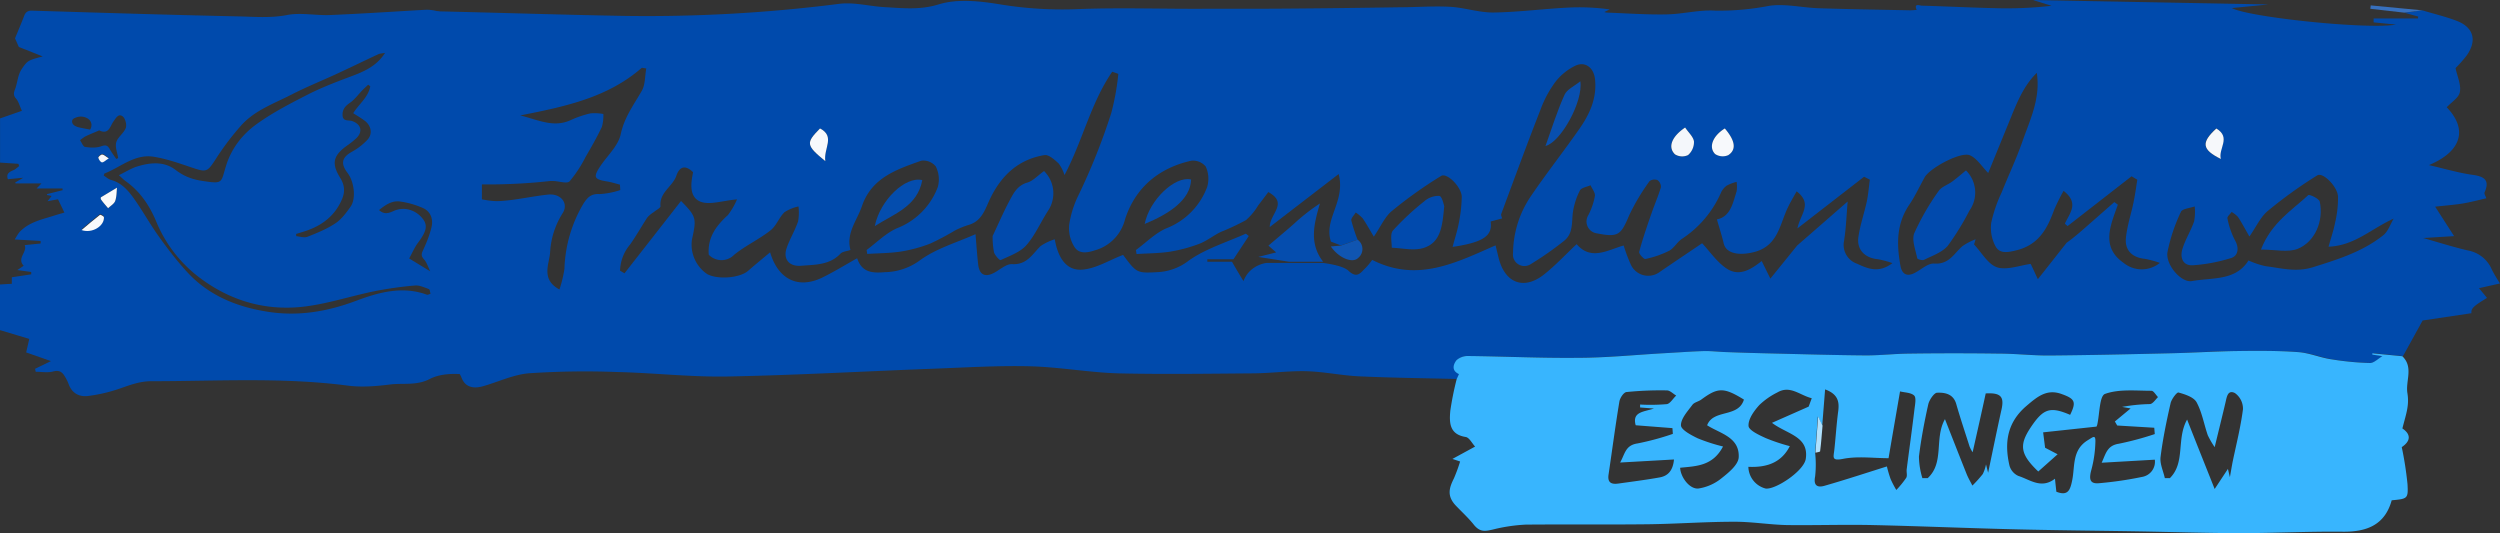 <svg id="Layer_1" data-name="Layer 1" xmlns="http://www.w3.org/2000/svg" xmlns:xlink="http://www.w3.org/1999/xlink" viewBox="0 0 2774.22 591.57"><rect x="0" y="0" width="2774.22" height="591.57" fill="#333333" stroke="none"/><defs><style>.cls-1{fill:none;}.cls-2{clip-path:url(#clip-path);}.cls-3{fill:#004aac;}.cls-4{fill:#f4f7fb;}.cls-5{fill:#f9fafc;}.cls-6{fill:#f8fafc;}.cls-7{fill:#f5f7fb;}.cls-8{clip-path:url(#clip-path-2);}.cls-9{fill:#38b5fe;}.cls-10{fill:#3770be;}.cls-11{fill:#054dae;}.cls-12{fill:#f7f9fc;}.cls-13{fill:#1055b1;}.cls-14{fill:#f6f8fb;}.cls-15{fill:#afe1fe;}.cls-16{fill:#014aad;}.cls-17{fill:#044dae;}.cls-18{fill:#084faf;}.cls-19{fill:#014bad;}</style><clipPath id="clip-path" transform="translate(-120.25 -1227.32)"><rect class="cls-1" x="18.25" y="1043.77" width="636.75" height="882.23"/></clipPath><clipPath id="clip-path-2" transform="translate(-120.25 -1227.32)"><rect class="cls-1" x="605.4" y="1133.86" width="2391.6" height="826.14"/></clipPath></defs><g class="cls-2"><g id="Layer_2" data-name="Layer 2"><g id="Layer_1-2" data-name="Layer 1-2"><path class="cls-3" d="M766.65,1406.36c-4.09,10.1-9.7,18.48-20.4,23.12-13,5.61-25.44,12.35-37.58,18.31,5.76,1.71,12.06,3.46,18.31,5.52s8.54,7.66,7.56,12.94c-.68,3.68-4.62,8.12-8.19,9.63-7.77,3.27-16.24,4.87-25.12,7.35,1.55,2.13,2.6,4.19,4.19,5.66,13,12,4.14,23.45-7.87,28.07-4.62,1.79-10.2,1.31-15.36,1.39-11.4.17-22.83-.06-34.24.16-2.21,0-4.4,1.35-6.6,2.09.17.71.34,1.42.51,2.15,14.39,1.22,28.71,2.42,43,3.7,5.68.5,11.32,1.45,17,1.7,8.74.39,13.53,5.78,17,12.84,2.88,5.71-1.19,14-9.85,17.88-6,2.67-12.75,3.76-19.29,4.82-10.17,1.64-20.44,2.64-30.86,4.4,11.91,3.18,23.45,9.74,36.27,7.27,9.8-1.93,17.78-1,24.95,6.18,2.49,2.49,5.66,4.31,8.46,6.41l-11.34,5.68,12,6.42c-21.11,14-44.32,15.08-69.67,12.63l17,21-1.92,1.82-6.35-3.15c.48,2.42.85,4.25,1.33,6.63-11.31,1.41-21.37,5.56-33.5,4-12.71-1.59-27.84-.87-38.82,4.82-14.84,7.71-29.56,4.37-44.15,6.16-15.36,1.93-31.31,3.28-46.55,1.3-72.73-9.52-145.67-4.94-218.54-4.93-12.66,0-23.88,4.31-35.51,8.39a171.43,171.43,0,0,1-34.56,8c-10,1.27-18.08-3.16-21.72-13.61a46.9,46.9,0,0,0-4.21-8.3c-2.88-4.89-6.25-7-12.79-5.27-6,1.62-12.87.34-19.36.34l-.71-3.31,17.57-8.53-27.45-9.64,3.46-15-32.55-9.75v-50.63l13.17-.8V1535l21.56-3.27-.07-2.62L139.52,1527l7-4.77c-7.9-8.53,4.34-15.07,1.14-22.92l17.66-1.78,0-2.82-28.75-1.67c2.25-3.43,3.65-6.45,5.81-8.67,10.74-11,25.06-13.62,38.61-18,3.71-1.21,7.5-2.21,10.73-3.15l-7.12-14.77L173,1450.6l4.56-5.85-5-1-.24-1,17.46-4.41-.23-1.87H160.87l5.43-5.67H137.61l-.58-.91,9-5.33L129,1426.19c-2.15-6,1.46-8.07,6.11-10,2.35-1,4.28-3,6.39-4.54l-.8-2.55-20.4-1.37v-49l24.25-8.43c-2.6-5.61-3.68-10.44-6.56-13.64-4.2-4.63-1.54-8.36-.27-12.53,2-6.61,2.68-14.11,6.31-19.66,6.88-10.52,8-10.28,23.6-14.55l-26.51-10.5c-1.31-3-2.63-6-4.19-9.56,3.09-7.53,6.71-16,10-24.56,1.64-4.46,4-6.3,9-6.15,75.9,2.32,151.79,4.7,227.75,6.33,18.24.39,36.48,2.11,55.07-1.48,15.36-3,31.95.7,47.93,0,34.94-1.45,69.83-3.78,104.74-5.78,11.32-.64,21.27,3.27,30.82,8.92,3.63,2.15,9,2.5,8.36,8.42-.3,2.76-1.92,5.37-2.78,8.09s-2.74,5.58-2,7.71,3.91,4.65,6.23,4.89c19.58,2,39.25,3.23,58.81,5.35a98.94,98.94,0,0,1,21.78,5.22c8.48,3,11,9.06,9.29,18a150,150,0,0,0-2.14,17.56c-.65,9.44-5.6,15-15.08,15.36-11.11.35-22.25,0-33.37.06a8.51,8.51,0,0,0-5.38,1.92c2.21.89,4.33,2.2,6.61,2.6,25.21,4.33,50.39,8.82,75.68,12.52,5.88.87,12.15,3.49,11.7,7.93-1,9.27,6.33,15.18,6.82,23.39Q766.65,1396.21,766.65,1406.36Zm-514.49,15.35c7.76-3.75,13.85-7.66,20.54-9.72,14.49-4.44,29.86-5.78,42.36,3.86,9.33,7.22,18.81,10.6,30.1,12.29,23,3.51,20.07,2.09,25.92-16.78,6.06-19.69,18.38-35.16,34.31-46.58,17.27-12.38,36.47-22.32,55.48-32.07,14.65-7.51,30.12-13.57,45.58-19.36s30.79-11.24,41.11-27.35c-3.15.61-5.62.62-7.68,1.57-15.2,7.07-30.27,14.45-45.49,21.48-16.83,7.8-34.1,14.73-50.59,23.19-19.67,10.11-41.27,17.58-56.39,34.81a296.35,296.35,0,0,0-26,34.07c-11.65,18-11,18-31.2,11.14-12.93-4.37-26.05-8.85-39.45-11-20.95-3.38-36.6,11.56-54.52,18.58-.32.12-.37.9-.88,2.36,2.58,1.56,5.14,4,8.15,4.82,11.28,3,18.6,11.23,24.85,19.92,10.07,14,18.39,29.25,28.45,43.25,9.82,13.68,20.15,27.17,31.57,39.51,24.3,26.13,55.58,38.55,90.29,43.77,33.42,5,65.15-.52,96.59-12.29,25.25-9.47,51.32-16.78,78.59-6.89,1.15.41,2.79-.58,4.2-1-.61-1.81-.78-4.82-1.92-5.22-5-1.8-10.45-4.39-15.47-3.92a407.46,407.46,0,0,0-45.21,6.4c-25.06,5.14-49.65,13.24-74.87,16.65-43.9,5.94-84.47-5.5-119.65-32.39a148.25,148.25,0,0,1-47.14-61.23c-7.6-18.31-18.11-33.94-34.4-45.44C257.4,1426.72,255.68,1424.84,252.16,1421.71Zm279-98.62-2.36-1.81c-2.09,2-4.24,4-6.25,6-4.7,4.81-8.74,10.54-14.16,14.26s-8.32,7.57-8,13.77c.36,7.16,6.86,5,10.73,6.37,9.86,3.56,12.08,11.61,4.56,19a90.73,90.73,0,0,1-10.8,8.55c-15,10.91-17,19.52-7.08,35.5,4.8,7.77,5.56,15.23,2,23.57-7.68,18.17-21.7,29-39.83,35.14-3.68,1.25-7.41,2.33-11.11,3.49,0,.83.09,1.66.15,2.5,4.15.31,8.85,2,12.34.66,10.68-4.21,21.55-8.6,31-14.9,6.82-4.52,12.19-11.76,17-18.64,6.23-8.9,3.95-27.68-3.41-37.31-8.15-10.68-6.23-17.53,5.29-23.77a68.87,68.87,0,0,0,16.77-13.08c5.89-6.2,4.34-15.42-2.77-20.89-4-3.09-8.46-5.6-13-8.56,6.1-10.06,16.8-17.53,18.87-29.89Zm66.52,205.32c-2.45-4.93-3.84-9.86-6.89-13.27-3.23-3.61-3.12-5.78-1.16-10,3.9-8.36,7.46-17.09,9.51-26,2-8.67-1-17.19-9.6-21a96.25,96.25,0,0,0-25.11-7.19c-9-1.31-16.37,3.58-23.56,9.49,6,5.44,11.09,3.28,16.45.9,11.37-5.06,24.61-1.17,32.4,9.21,5.31,7.09,3.51,13.94-5.16,25.48-4.35,5.79-7.26,12.7-10.27,18.1ZM249.28,1403.72l2.11-1c-.88-5.89-3.62-12.32-2.13-17.53,1.65-5.79,8.39-10.05,10.55-15.86,1.32-3.53-.47-10.6-3.35-12.77-4.73-3.64-7.39,1.49-10.32,5.55-3.64,5-5.09,15-15.53,10-.49-.23-1.42.41-2.13.71-4.38,1.86-8.85,3.6-13.13,5.69-2.26,1.11-4.21,2.89-6.3,4.33,1.84,2.63,3.39,7.17,5.56,7.51,5.76.88,12.37,1.27,17.72-.65s7.43-1,9.84,3.31C244.21,1396.71,246.86,1400.14,249.28,1403.72Zm-17,42.53a2.88,2.88,0,0,0,.1,2.53c2.35,3.38,5.18,6.42,7.82,9.63,2.71-2.67,6.71-4.87,7.86-8.09,1.74-4.82,1.52-10.42,2-14.72Zm-12-75.1c3.84-6.56,0-13.64-9.49-14.45-3.46-.31-9.75,1.76-10.31,3.92-1.29,4.92,3.49,7.19,8,8.2C212.1,1369.59,215.69,1370.25,220.3,1371.15Zm-9.6,110.66c12,4.15,25.45-4.7,24.84-14.26-.06-1-3.84-3-4.38-2.63-6.63,5.16-13,10.69-20.42,16.89Zm30.21-79.36c-3.44-2.13-5.32-4.14-7.3-4.24-1.45-.08-4.47,2.7-4.26,3.61.46,2,2.42,4.92,4,5.07,1.89.21,4-2.17,7.6-4.44Z" transform="translate(-120.25 -1227.32)"/><path class="cls-4" d="M765.76,1406.36v-20.31C769.88,1390.62,769.88,1401.78,765.76,1406.36Z" transform="translate(-120.25 -1227.32)"/><path class="cls-5" d="M232.27,1446.25l17.81-10.68c-.51,4.3-.29,9.86-2,14.72-1.17,3.22-5.15,5.42-7.86,8.09-2.64-3.18-5.47-6.22-7.82-9.63A2.82,2.82,0,0,1,232.27,1446.25Z" transform="translate(-120.25 -1227.32)"/><path class="cls-6" d="M210.74,1482.63c7.39-6.2,13.79-11.73,20.46-16.88.54-.42,4.32,1.6,4.38,2.63C236.19,1477.94,222.69,1486.78,210.74,1482.63Z" transform="translate(-120.25 -1227.32)"/><path class="cls-7" d="M240.94,1403.05c-3.62,2.27-5.76,4.63-7.56,4.44-1.57-.15-3.53-3.06-4-5.07-.21-1,2.81-3.69,4.26-3.61C235.63,1398.91,237.51,1401,240.94,1403.05Z" transform="translate(-120.25 -1227.32)"/></g></g></g><g class="cls-8"><g id="Layer_2-2" data-name="Layer 2"><g id="Layer_1-2-2" data-name="Layer 1-2"><path class="cls-3" d="M1737.25,1647.87c-36.25-.89-72.51-1.27-108.7-2.93-19.12-.89-38.74-5.1-58.18-5.67s-39.7,2.23-59.58,2.36c-49.89.38-99.91,1.14-149.8,0-32.56-1-65-7-97.56-7.84-35.68-.89-71.49,1.34-107.24,2.68-76.46,2.86-152.6,7.2-228.94,8.66-40.84.7-81.82-4.08-122.72-5a928,928,0,0,0-97.11,1.4c-17.27,1.4-34,9.49-51,14.34-9.68,2.8-19.11,1.78-23.51-8.29-5.54-13.57-13.7-19.94-28.48-16.56-1.6,0-3.44-.83-8.22-2l15.29-10.14-24.6-10,3.51-11.91-81.63-37.47c5.42-19.88,21.1-18,34.28-20.77a288.22,288.22,0,0,0,51-14.53l-10.7-2.62,4.46-26.57,14.87-2.42v-3.06l-23.79-1.53c11-21.6,33.13-20.83,53-30.13-15.23-12.37-22.94-31.86-46.65-30.65-5.09,0-10.38-4.72-17.58-8.29l15.48-12.74-24.59-2.68c3.88-15.35,3-16-19.5-17.39,4-9.24-2.68-22.18,12.74-26.57,10.32-3,20.77-7.27,30.71-11.09-10.26-31.86-3.37-51,20.84-58.69-1-1.08-1.72-2.55-2.8-3-25.49-9-29.63-21.16-13.89-42.82a16.52,16.52,0,0,1,12.36-4.21c70.09,1.53,140.18,3.89,210.27,5.16a1683.75,1683.75,0,0,0,242.14-13.31c16.56-2.11,34,2.8,51,3.69,19.88,1.09,38.74,3.32,59.58-3.12s45.69-3.63,68,0a424.09,424.09,0,0,0,87.61,5.23c47.28-1.79,94.75,0,142.16-.37h59.39c51-.19,102-.84,152.92-1.61,19.12,0,38.24-1.53,56.91-.57,16.12.83,31.86,6.37,48.1,6.37,27.53-.38,54.93-4,82.46-5.42a243.2,243.2,0,0,1,47,2l-6,2.87a12.43,12.43,0,0,0,2.68.63c22.17.83,44.6,2.42,66.52,2,18.1-.32,36.32-5.35,54.23-4.14a290.39,290.39,0,0,0,59.77-5.42c17.77-2.48,36.44,2.11,54.73,2.74,33.84,1.09,67.67,1.6,101.51,2.3,2.35,0,4.78-.32,7.13-.45-3.31-7.84,3.38-4.78,5.74-4.71,26.57.76,53.14,2.1,79.71,2.74a438.26,438.26,0,0,0,64.29-2.62l-20.58-6.37,261.25,4.91-40.65,4c19.12,10.33,151,24,182.17,18.35l-24.82-2.48v-4.3h49.16l.39-2.14-15.68-4.33,20.26-2.55c12.75,3.89,26.13,7,38.62,11.85,18.35,7.27,22.11,21.86,10.51,38.23a147.5,147.5,0,0,1-12.36,14c1.91,9.3,6.37,18.41,4.78,26.57-1.15,6.37-9.43,11.28-14.59,16.89,23.26,24,17.2,48.81-19.76,64.16,18.23,4.21,33.46,8.8,49,10.9,13.25,1.85,18.54,6.37,12.74,19.56-.57,1.27,1,3.57,2,6.37-8.86,2-17.65,4.4-26.64,5.86s-18.79,2.17-30.14,3.44l21,32.69-34.35,2.11c16.19,4.52,33.07,10,50.41,13.95a35.54,35.54,0,0,1,26,21.47,166.08,166.08,0,0,0,8.92,15l-23.32,5.22,8.86,10.84c-15,9-17.84,11.72-17.27,16.94l-54.16,8.1-21.79,39.5-32.6-3.25v1.47l10.3,1.78c-4.66,2.74-9.24,7.65-13.7,7.59a314.07,314.07,0,0,1-42.19-4c-12.74-2-24.91-7.2-37.59-8.09-22.05-1.59-44.22-1.53-66.4-1.21-24.72,0-49.38,1.91-74.1,2.48-45.18,1.09-90.36,2.11-135.53,2.49-18.74,0-37.41-2-56.08-2.1q-49.76-.45-99.59,0c-15.93,0-31.86,2.16-47.66,2-34.22,0-68.37-1.27-102.59-2.1-17.21-.38-34.47-.89-51.68-1.53-8.15,0-16.31-1.4-24.47-1.21-15.1.45-30.2,1.59-45.36,2.42-32.25,1.79-64.43,4.78-96.73,5.1-40,.38-80.1-1.59-120.24-2a19.11,19.11,0,0,0-13.38,4.53c-3.76,4.71-5.93,11.72,2.61,15.54Zm-110.49-154.58-18.48,6.37-11.08-4.21c-8.41-24.78,16.5-44.6,8.54-75l-76.47,58.81c0-15,21.09-26.25-1.59-38.81-3.57,4.72-7.33,9.82-11.22,14.79a67.62,67.62,0,0,1-13.63,16.37,268.07,268.07,0,0,1-28.1,13.19c-7.78,3.83-14.78,9.43-22.81,12.75a170.17,170.17,0,0,1-33,9c-12.29,1.92-25,1.85-37.46,2.68l-.7-4.46c11.4-8.28,21.72-19.12,34.4-24.34a78.52,78.52,0,0,0,44.61-45.5,31.89,31.89,0,0,0-1.59-22.87,18.24,18.24,0,0,0-16.13-6.37c-36.12,8.09-62.12,30.07-73.34,64.93a47.72,47.72,0,0,1-33.64,34.53c-9.62,3.25-18,3.63-22.69-4.08a38.67,38.67,0,0,1-5.6-24.78,111,111,0,0,1,10.26-32.37,705.25,705.25,0,0,0,36.32-91,275.21,275.21,0,0,0,7.9-43.65l-6.76-2.36c-23.89,34.66-32.88,76.85-53,114.7a41.45,41.45,0,0,0-6.37-12.75c-4.46-4.2-11.09-10.19-15.8-9.43-28.93,4.72-48,22.56-60.47,48.62-5.35,11.34-9,24.53-23.51,28.8a92.56,92.56,0,0,0-15.62,6.37,296.28,296.28,0,0,1-26.76,14.21,158.83,158.83,0,0,1-32.88,9c-12.29,1.91-25,1.85-37.46,2.68l-.71-4.4c11.35-8.35,21.73-19.12,34.41-24.4a78.52,78.52,0,0,0,44.61-45.5,31.86,31.86,0,0,0-2.3-22.81,17.69,17.69,0,0,0-16-6.37c-27.15,9.62-55.12,18.79-65.89,50.4-5.42,15.93-17.84,29.95-12.74,48.68-4.15,1.47-8.86,1.66-11.15,4.14-12.05,12.75-28.23,12.11-43.46,13.38-13.51,1.15-20.33-7.45-16.25-19.49,3.44-10.2,9.3-19.57,12.74-29.76a57.52,57.52,0,0,0,.45-16.57,46.42,46.42,0,0,0-15.55,6.37c-6.05,5.87-9.05,15.17-15.55,20.2C962.55,1493,947.45,1499.85,935,1510a19.62,19.62,0,0,1-27.75.48l-.48-.48c-1.59-19.11,8.29-32.24,21.22-44a78.65,78.65,0,0,0,10.13-17.46c-16.31,1.53-30,6.37-40.14,2.74-13.19-5-11.22-20.39-8.6-32.81-8.67-8.54-15.1-6.38-18.61,3.88-4.2,12.17-19.12,18.48-17.59,34,0,1.72-4.84,4.07-7.45,6.37a31,31,0,0,0-7.14,5.92c-6.37,9.82-12.36,20.33-19.11,30a46.74,46.74,0,0,0-11.15,29.06l4.9,2.93L876,1450.34c16.82,17.14,17.39,19.12,12.17,42.44A39.43,39.43,0,0,0,905,1531.46c11.6,6.37,36.38,4.46,45.62-3.76,7.71-6.82,15.74-13.26,24.21-20.39,9.05,30.26,31.1,40.71,57.35,28.29,13.13-6.37,25.49-14,39.25-21.73,5.29,16.31,17.65,16.57,30.84,15.48a67.65,67.65,0,0,0,38.24-12.74c18.28-13.57,41.73-20.2,62.25-29.44,1,11.85,1.72,22.62,2.93,33.39,1,9.24,5.42,14.85,15.48,10.58,7.59-3.25,15-11.09,22.12-10.71,16.75,1,22.62-11.34,31.86-20.2a62.11,62.11,0,0,1,15.54-7.39c3.44,19.56,12.17,35,30.4,33.71,15.35-1.15,30.07-10.51,45.43-16.38,15.16,20.27,15.16,20.39,38.93,19.12a61.29,61.29,0,0,0,33.9-12.75c18.73-13.31,42.06-20.32,63.4-29.94l3.25,2.61-17,25.84h-29v2.71h27.38c4.4,7.77,7.71,13.31,12.74,21.47,6.95-18.29,25.49-20.11,25.49-20.11h62.64s21.66,2.33,28.29,8.58c9.94,9.36,13.63,2,19.11-3.06a81.17,81.17,0,0,0,7.33-8.92c50,25.48,93,3.06,136.87-16.12l3.25,13.25c6.69,28.29,27.78,37,50.47,19.11,12.74-10.06,23.76-22,36.25-33.7,16,18.73,34.73,6.37,52.19,1.46a175.12,175.12,0,0,0,7.71,20.71,21.27,21.27,0,0,0,31.86,9c16.18-11.15,32.5-22,47.47-32.18,8.35,8.79,16.25,20.77,27.27,28.1,14.53,9.69,28.1,0,38.87-8.35l9.62,19.5,29.7-36.7,56.07-48.87c-1.4,16.69-1.85,30.33-4,43.65a22.1,22.1,0,0,0,14.65,25.48c11.53,5.36,23.9,10.77,39-.76a104.49,104.49,0,0,0-16.12-4.33c-14.4-1.28-23.71-10.65-21.61-24.73s6.38-25.93,9.24-39c1.72-8,2.3-16.32,3.45-24.54l-6.38-3.25-74,57.35c3.12-15.86,17.4-27.21-.89-41.16-4,7.26-7.84,13.57-10.83,20.33-8.41,19.11-11,41-37.22,47.28-16,3.82-30.33,1.59-32.94-10.14-1.85-8-4.46-15.8-7.45-26.31,15-3.06,17.58-17.78,21.85-31.1a32.88,32.88,0,0,0,0-10.57,47,47,0,0,0-11,4.2,19.63,19.63,0,0,0-6.37,7.9,117.51,117.51,0,0,1-43.07,51c-5.48,3.5-8.86,10.38-14.4,13.38a108.76,108.76,0,0,1-26.38,9.11c-1.72.38-7.4-5.86-6.89-7.84,3.76-14.14,8.54-28,13.32-41.8,3.44-10,7.71-19.75,10.77-29.82a9.18,9.18,0,0,0-3.76-8.09,9.28,9.28,0,0,0-8.79,1.15,234.56,234.56,0,0,0-22.56,37.78c-9.37,22.3-12.17,24.79-36.06,20.14a13.26,13.26,0,0,1-9.31-20.2,77,77,0,0,0,7.27-21.16c.57-3.63-3.06-8-4.85-12-4.07,1.85-10.13,2.68-11.78,5.8a78.76,78.76,0,0,0-7.46,22.18c-2.23,12,1.08,25.49-11,34.41a357,357,0,0,1-36.64,25.48,12.73,12.73,0,0,1-19.11-12.74,114.17,114.17,0,0,1,19.11-62c17.21-25.49,36.7-50.15,54.42-75.57,11.53-16.5,19.81-34.35,17.39-55.63-1.4-12-10.51-19.75-21.6-14.65a62.43,62.43,0,0,0-22.3,18,122.59,122.59,0,0,0-16.44,30.52c-15,38.23-29.31,77.35-43.71,116.09-.51,1.41.64,3.38,1,4.91l-12.75,3.44c2.42,16.06-8.47,23.2-42.18,28.17,2.17-8.35,4.71-16.06,6.37-24a163.84,163.84,0,0,0,3.76-31.35c0-11-16.38-27.34-22.87-23.39a482,482,0,0,0-54.61,38.87c-7.84,6.37-12.3,17.14-20.07,28.48-5.55-9.17-8.67-15-12.43-20.39a41.35,41.35,0,0,0-7.71-6.37c-1.72,3-5.35,6.37-4.84,8.86A179.5,179.5,0,0,0,1626.76,1493.29Zm754.89,43.84,31.86-40.4c9-6.37,17.52-14,26.06-21.54l26.95-23.64,3.89,2.93c-8.16,22.88-19.12,46.84,6.37,64.55a31.86,31.86,0,0,0,40.27,0,116.18,116.18,0,0,0-16.5-4.46c-14.08-1.34-22.68-9.43-21.16-23.51s5.74-26.06,8.42-39.19c1.72-8.28,2.86-16.76,4.2-25.11l-6.37-3.82-71,55.25-3-2.62c4.78-11.21,16.57-22.55-1.47-36.44a217.83,217.83,0,0,0-10.51,21.15c-7.52,20.65-16.82,38.23-41,44.6-9.75,2.43-19.12,4.53-23.9-4.07a43.32,43.32,0,0,1-4.84-26.45,157,157,0,0,1,11.54-33.51c7.51-18.8,16.24-37.09,22.93-56.2,8.48-24.41,20.46-48.18,16.06-76.47-15.35,15-22.75,34.86-30.71,54.35s-15.93,38.94-23.2,56.78c-7.07-7.2-12.42-16.12-20.19-19.63-10-4.52-44.61,14.09-50.34,24.41s-10.58,20.9-17.08,30.46c-14.27,21.09-14.15,43.83-9.81,67.54,1.59,8.79,6.37,12.17,14.08,8.92s15.87-11.73,23.38-11.22c16.38,1.15,21.86-10.89,31.1-19.11a66.36,66.36,0,0,1,14.91-7.84l-1.78,5.74c8.47,8.92,15.54,22.23,25.87,25.48s25.48-2.29,36.95-3.88c2.11,4.07,4.72,10,8,17Zm234.74-47.35c-5.54-9.68-8.79-15.93-12.74-21.79a30.5,30.5,0,0,0-7-5.48c-1.66,2.42-5.16,5.29-4.65,7.14a90.26,90.26,0,0,0,8.34,24.27c5,8.61,3.38,17.08-3.76,19.57a181.45,181.45,0,0,1-42.37,8.15c-11.72,1-14.91-8.41-12.3-17.52,3.13-10.71,9.43-20.45,13.13-31.1a57.59,57.59,0,0,0,.64-16.63c-5.29,1.92-13.77,2.49-15.3,6.06a191.64,191.64,0,0,0-14.91,44.6c-2.29,14,15.23,34.35,27.15,32.18,22.43-4.08,48.55,0,62.76-22.88a95.43,95.43,0,0,0,19.12,6.38c17.33,2.1,33.51,7,52.5,1.08,27.85-8.73,55.12-17.21,78.06-35.56,5.29-4.27,7.71-12.1,11.41-18.35-24.86,11.22-43.53,30.14-72.26,31.16,2.67-9.68,5.73-18.35,7.39-27.21a117.15,117.15,0,0,0,3.12-28.48c-.64-11.15-16.82-27.27-23-23.45a492,492,0,0,0-54.67,39.25c-8.16,6.63-12.75,17.21-20.65,28.61Zm-1779-186.5-4.91-.77c-37.72,33-84.56,43-134.9,52.89,20.4,5.16,37.15,13.89,56.08,5.16a110.87,110.87,0,0,1,21.92-7.45,53.75,53.75,0,0,1,14.21.7,45.06,45.06,0,0,1-1.66,14.33c-5.35,11.35-11.72,22.43-18.1,33.39a138.92,138.92,0,0,1-17.71,27c-2.68,2.87-11.47,0-17.46-.32h-4.27a625.05,625.05,0,0,1-73,3.76c-12-.57-15.23,3.7-19.82,13.25,12.75,2,24.79,5.8,36.51,5.23,18.16-.89,36.13-5.35,54.29-7.2,14.21-1.47,23.13,9.94,15.87,20.9a90,90,0,0,0-13.76,43.52c-1,12.74-10.39,29.69,10.38,40.91a138.5,138.5,0,0,0,5.55-22.88,150.26,150.26,0,0,1,21-72.26c4.65-7.26,8.6-11.27,18-10.76a87.07,87.07,0,0,0,22.93-4.46l-.31-6c-4.85-1.21-9.56-2.81-14.47-3.57-14-2.3-15.36-4.53-7.9-16.12s20.45-23.13,23.19-36.26c4.08-19.12,14.72-32.88,23.64-48.62C836.39,1320.8,835.88,1311.5,837.41,1303.28Zm1152.81,65.56c-15,10.2-19.43,21.86-11.53,29.7a15.1,15.1,0,0,0,14.78.82,19.11,19.11,0,0,0,6.37-15C1999.4,1379.17,1994,1374.45,1990.22,1368.84Zm44,1c-13.38,8.29-18.35,20.78-10.71,28.42a15.3,15.3,0,0,0,14.53,1.08c9.37-6,7.71-16-3.82-29.5Zm545.18,0c-16.82,15.61-15.8,23.39,5,33.77-3.12-11.4,11.72-23.38-4.78-33.7Zm-1543.35,36.26c-2.1-14.27,11.35-27.21-5.86-36.26C1014.35,1386.05,1014.55,1388.4,1036.08,1406.12Z" transform="translate(-120.25 -1227.32)"/><path class="cls-9" d="M1736.75,1647.87l2.48-5.42c-8.53-3.82-6.37-10.83-2.61-15.54a19.16,19.16,0,0,1,13.38-4.53c40.15.45,80.23,2.42,120.24,2,32.31,0,64.49-3.31,96.73-5.1,15.16-.82,30.26-2,45.37-2.42,8.15,0,16.31,1,24.46,1.21,17.21.64,34.48,1.15,51.68,1.53,34.22.83,68.37,1.85,102.59,2.11,15.87,0,31.86-1.85,47.66-2q49.77-.7,99.6,0c18.66,0,37.33,2.23,56.07,2.1,45.18-.38,90.35-1.4,135.53-2.49,24.72-.57,49.38-2.16,74.11-2.48,22.17-.32,44.6-.38,66.39,1.21,12.75.89,24.92,6.37,37.6,8.09a312.14,312.14,0,0,0,42.18,4c4.46,0,9.05-4.85,13.7-7.59l-11.09-1.72v-1.46l33.26,3.25c12.75,12.23,3.32,27.52,5.67,41.16a49.87,49.87,0,0,1,0,16c-1.14,7.33-3.5,14.53-5.6,23,9.49,6.37,9.55,13.82-.7,20.71a382.49,382.49,0,0,1,6.37,41c.95,16.31,0,16.37-17.53,18-7.45,27.08-27.33,35.17-54.16,34.85-37.66-.44-75.31,1.59-113,1.59s-76.91-1.33-115.33-2c-45.95-.77-91.82-1.15-137.77-2.3-51.86-1.27-103.67-3.5-155.54-4.65-31.86-.7-63.27.39-94.94,0-19.62-.38-39.19-3.76-58.75-3.69-32.18,0-64.35,2.42-96.47,2.8-44.92.51-89.78,0-134.7.38a187,187,0,0,0-36.83,5.48c-8.48,1.92-14.21,3.19-21.16-5.48-5.86-7.39-13.25-14.08-19.94-21.15-10.13-10.77-7.33-19.63-2-30.27a180.71,180.71,0,0,0,6.82-18.6l-8.54-2.87,25.17-13.7c-3.44-3.63-6.37-10-10.45-10.64-18.28-2.93-18.22-16.12-17.07-29.06A334,334,0,0,1,1736.75,1647.87Zm405.62,51.8-4.9-10.19c-1.09,15-2,27.59-3,40.14a122.37,122.37,0,0,1,0,26.51c-2.1,10.39,2.93,12.36,10.2,10.32,23.38-6.69,46.51-14.33,69.45-21.53a134.65,134.65,0,0,0,4.08,13.89,112.58,112.58,0,0,0,6.37,12.23,105,105,0,0,0,11-13.51c1.47-2.55,0-6.37.58-9.94,2.86-22.36,6-44.6,8.66-67,.64-4.84,2-12-.44-14.34-3.57-3.38-10.39-3.25-15.68-4.59-4.46,26-8.47,49-12.74,74.11-16.7,0-34.16-2.48-50.59.76-12.75,2.49-10.52-1.84-9.63-9.55,1.6-14.34,2.42-28.8,4.34-43.14,1.4-10.45,0-19.12-14.53-24.41-1.08,14-2.17,27.21-3.19,40.34Zm369,9.31-.57-7-41.1-2.48-2.61-4.46,17.46-14.47-9.43-1.72a188.68,188.68,0,0,1,30.65-3.12c3.25,0,6.37-5,9.17-7.77-2.42-2.43-4.84-7-7.26-7-17.33,0-35.81-2.11-51.42,3.44-6.37,2.16-6,22.3-8.73,34.22a10.8,10.8,0,0,1-.83,2.1l-59.2,6.37c.7,5.42,1.41,11.15,2.17,17.08l13.89,7.26-21.47,19.12c-20-19.12-21.48-29.25-8.48-48.81,14.08-21.16,21.6-23.58,43.84-14.08,7-14.21,5.42-17.72-8.86-22.88-16.69-6.37-27.27,2.49-39.31,12.74-21.86,18.48-25,41.1-19.12,66.53a17.81,17.81,0,0,0,9.82,11.4c12.74,4,25.48,14.91,40.65,3.06.64,6.37,1.08,10.26,1.53,14.47,12.74,5,15.36-1.6,17.59-12.75,3.18-15.55-.39-33.77,17.58-44.6,5.48-3.25,8.35-6.37,8.16,1.85a130.84,130.84,0,0,1-4.53,31.41c-3,11-1.14,15.74,9.24,14.59a406.12,406.12,0,0,0,47.09-6.94,17.09,17.09,0,0,0,14.15-19.12l-59,3.38c4.72-10.26,6.06-19.12,19.12-21.09a339.9,339.9,0,0,0,39.82-10.71Zm66.48,60.94,14.71-22.3c.39,1.84,1.09,4.71,2.17,9.23,1.28-7.07,2.1-12.29,3.12-17.45,4-19.12,8.92-38.56,11.41-58.12a21.39,21.39,0,0,0-8.92-17.77c-8.22-4.15-9.11,4.77-10.58,10.83-3.57,15.16-7.33,30.26-11.91,49.19a97.32,97.32,0,0,1-7.65-13.19c-4.21-12.24-6.37-25.49-12.43-36.64-3.18-5.73-12.74-8.79-20.07-10.83-1.78-.51-7.77,7.33-8.79,12-4.46,19.62-8.6,39.44-11.09,59.45-1,7.52,3,15.67,4.72,23.57h5.6c17.46-17.33,7-43.45,19.12-65,9.81,25.11,19.18,48.36,30.59,77.1Zm-268.6-40.72a41.29,41.29,0,0,1-3.38-6.37c-5-15.74-10.32-31.48-14.85-47.35-3.25-11.15-12.74-12.74-21.15-12.36-3.38,0-8.67,8-9.81,12.75-4.27,19.11-8,38.61-10.39,58.17a85.58,85.58,0,0,0,3.82,23.83h5.93c18.73-17.26,7.07-44,19.12-65.44,8.28,21,16.12,41.1,24.08,61,1.79,4.39,4.21,8.54,6.37,12.74a145.75,145.75,0,0,0,11.47-12.74,40.25,40.25,0,0,0,3.63-10.84c1.09,4.34,1.85,7.21,2.36,9.37,4.91-23.38,9.69-47,14.91-70.47,3.06-14-.89-18.54-17.58-17.59-4.53,21.16-9.37,42.37-14.53,65.31Zm-369-49.72v-3.25a209.34,209.34,0,0,0,29.63-.45c3.82-.57,6.94-6.37,10.45-9.49-3.44-2-6.82-5.68-10.26-5.74a373.31,373.31,0,0,0-44.61,1.79c-3.18,0-7.52,6.37-8.22,10.7-4.46,26.89-8,54-12,80.92-1.4,9.37,3.57,11,11,9.94,15.3-2.16,30.59-4.07,45.75-6.81,9.31-1.66,14.72-7.71,15.87-19.88l-59.77,3.37c5.42-9.62,5.74-19.11,19.12-21.15a294.64,294.64,0,0,0,39.38-10.64l-.45-6.38-40.78-3.18c-4.08-14.91,8.35-14.72,20.26-18.54Zm190.47-10.26c-13.38-3.32-24-14.79-38.23-6.38a80.79,80.79,0,0,0-20,14c-5.73,6.38-12.3,15.36-11.91,22.94,0,4.91,11.59,10.26,19.11,13.7a210.64,210.64,0,0,0,26.7,8.92c-8.79,17.14-23.83,24-46,22.94a25.51,25.51,0,0,0,19.12,24.09c10.77,1.59,42.69-19.44,44.6-33,3.64-25-20.77-27.21-37.53-39.89l40.72-18Zm-116.1,30c7-18.23,34.6-8,40.85-28.49-22.37-13.76-28.87-13.63-47.35,0-3,2.23-7.77,3-9.81,5.8-5.29,7.14-12.74,15.1-12.74,22.69,0,5,11.28,10.95,18.54,14.46a197.56,197.56,0,0,0,28.16,9.11c-11.4,21.86-29.94,21.79-47.59,23.58.57,10.89,10.89,24.27,20.58,23a53.35,53.35,0,0,0,24.72-10.83c8.09-6.37,19.12-15.23,19.69-23.64,1.15-22.62-20.84-26.51-35-35.62Z" transform="translate(-120.25 -1227.32)"/><path class="cls-10" d="M2808.31,1238.79l-20.26,2.55-37.47-4.27.45-3.76Z" transform="translate(-120.25 -1227.32)"/><path class="cls-11" d="M1550.62,1517.76l-34.09-5.35,19.88-5-8.6-7.52c10.06-8.6,19.11-16.12,28-23.9a212.67,212.67,0,0,1,29.18-22.87c-6.81,22.87-12.17,44.6,3.57,64.67Z" transform="translate(-120.25 -1227.32)"/><path class="cls-4" d="M1990.22,1368.84c3.76,5.61,9.18,10.33,9.81,15.55a19.08,19.08,0,0,1-6.56,15,15.11,15.11,0,0,1-14.53-.82C1970.79,1390.7,1975.18,1379,1990.22,1368.84Z" transform="translate(-120.25 -1227.32)"/><path class="cls-12" d="M2034.25,1369.86c11.53,13.45,13.19,23.51,3.82,29.63a15.28,15.28,0,0,1-14.53-1.21C2015.9,1390.64,2020.87,1378.15,2034.25,1369.86Z" transform="translate(-120.25 -1227.32)"/><path class="cls-13" d="M1626.76,1493.29a12.73,12.73,0,0,1,.64,20.26c-6.37,6.37-21.66,0-30.33-12.74l11.21-1Z" transform="translate(-120.25 -1227.32)"/><path class="cls-14" d="M2579.69,1369.93c16.76,10.06,1.91,22.3,5,33.77C2563.63,1393.31,2562.61,1385.54,2579.69,1369.93Z" transform="translate(-120.25 -1227.32)"/><path class="cls-12" d="M1036.08,1406.12c-21.53-17.72-21.73-20.07-5.86-36.26C1047.43,1378.91,1034,1391.85,1036.08,1406.12Z" transform="translate(-120.25 -1227.32)"/><path class="cls-15" d="M2142.7,1699.74c-.83,9.43-1.47,19.11-2.68,28.35,0,.77-3.37,1.09-5.22,1.6.95-12.75,1.91-25.49,3-40.15Z" transform="translate(-120.25 -1227.32)"/><path class="cls-16" d="M1221.76,1489.21c6.37-13.32,11.92-26.44,18.61-38.93,4.52-8.48,8.79-17.21,20-20.39,6.37-1.85,12-8.29,18.47-12.75a34.8,34.8,0,0,1,4.85,43.4c-8.41,12.74-14.53,27.52-24.47,38.86-7,7.91-18.54,11.79-28.55,16.57-1,.45-6.37-5.22-7.39-8.73A90.8,90.8,0,0,1,1221.76,1489.21Z" transform="translate(-120.25 -1227.32)"/><path class="cls-16" d="M1722.92,1456c-2.11,21.86-3.51,40.72-23.52,46.64-10.64,3.13-23.06,0-34.72-.44,0-6.37-2-15.23,1.33-19.12a289.83,289.83,0,0,1,34.73-32.37,23.87,23.87,0,0,1,16.76-6C1720.62,1445.37,1722.22,1454.35,1722.92,1456Z" transform="translate(-120.25 -1227.32)"/><path class="cls-17" d="M1091,1478.19c5.73-28.68,34-55.7,52.69-51C1138.29,1456.33,1113,1464.29,1091,1478.19Z" transform="translate(-120.25 -1227.32)"/><path class="cls-17" d="M1390.49,1475.83c5.23-26.51,33.52-53.59,51.49-49.32C1441.4,1449.19,1417.44,1464.74,1390.49,1475.83Z" transform="translate(-120.25 -1227.32)"/><path class="cls-18" d="M1835.25,1389.36c7-19.43,12.75-38.23,21-56.58,2.67-6.37,11-9.75,17.65-15.29C1877.37,1339.34,1852.65,1384.77,1835.25,1389.36Z" transform="translate(-120.25 -1227.32)"/><path class="cls-16" d="M2301.87,1416.44a34.55,34.55,0,0,1,3.82,44.61,290.11,290.11,0,0,1-24,39c-6.38,7.39-17.08,11-26.26,15.55-1.91,1-7.45-.57-7.64-1.66-1.79-9.3-6.37-20.26-3.25-27.91a274.38,274.38,0,0,1,27-46.77c3.19-4.71,10.14-6.81,15.11-10.51S2296,1421.28,2301.87,1416.44Z" transform="translate(-120.25 -1227.32)"/><path class="cls-19" d="M2629.2,1504.25c11.66-29.89,34.22-43.4,52.5-60.41,1.15-1.15,11.92,3.82,12.75,7.14,4.52,21.47-5.1,44.6-24.53,52.5C2659,1507.69,2645.13,1504.25,2629.2,1504.25Z" transform="translate(-120.25 -1227.32)"/></g></g></g></svg>